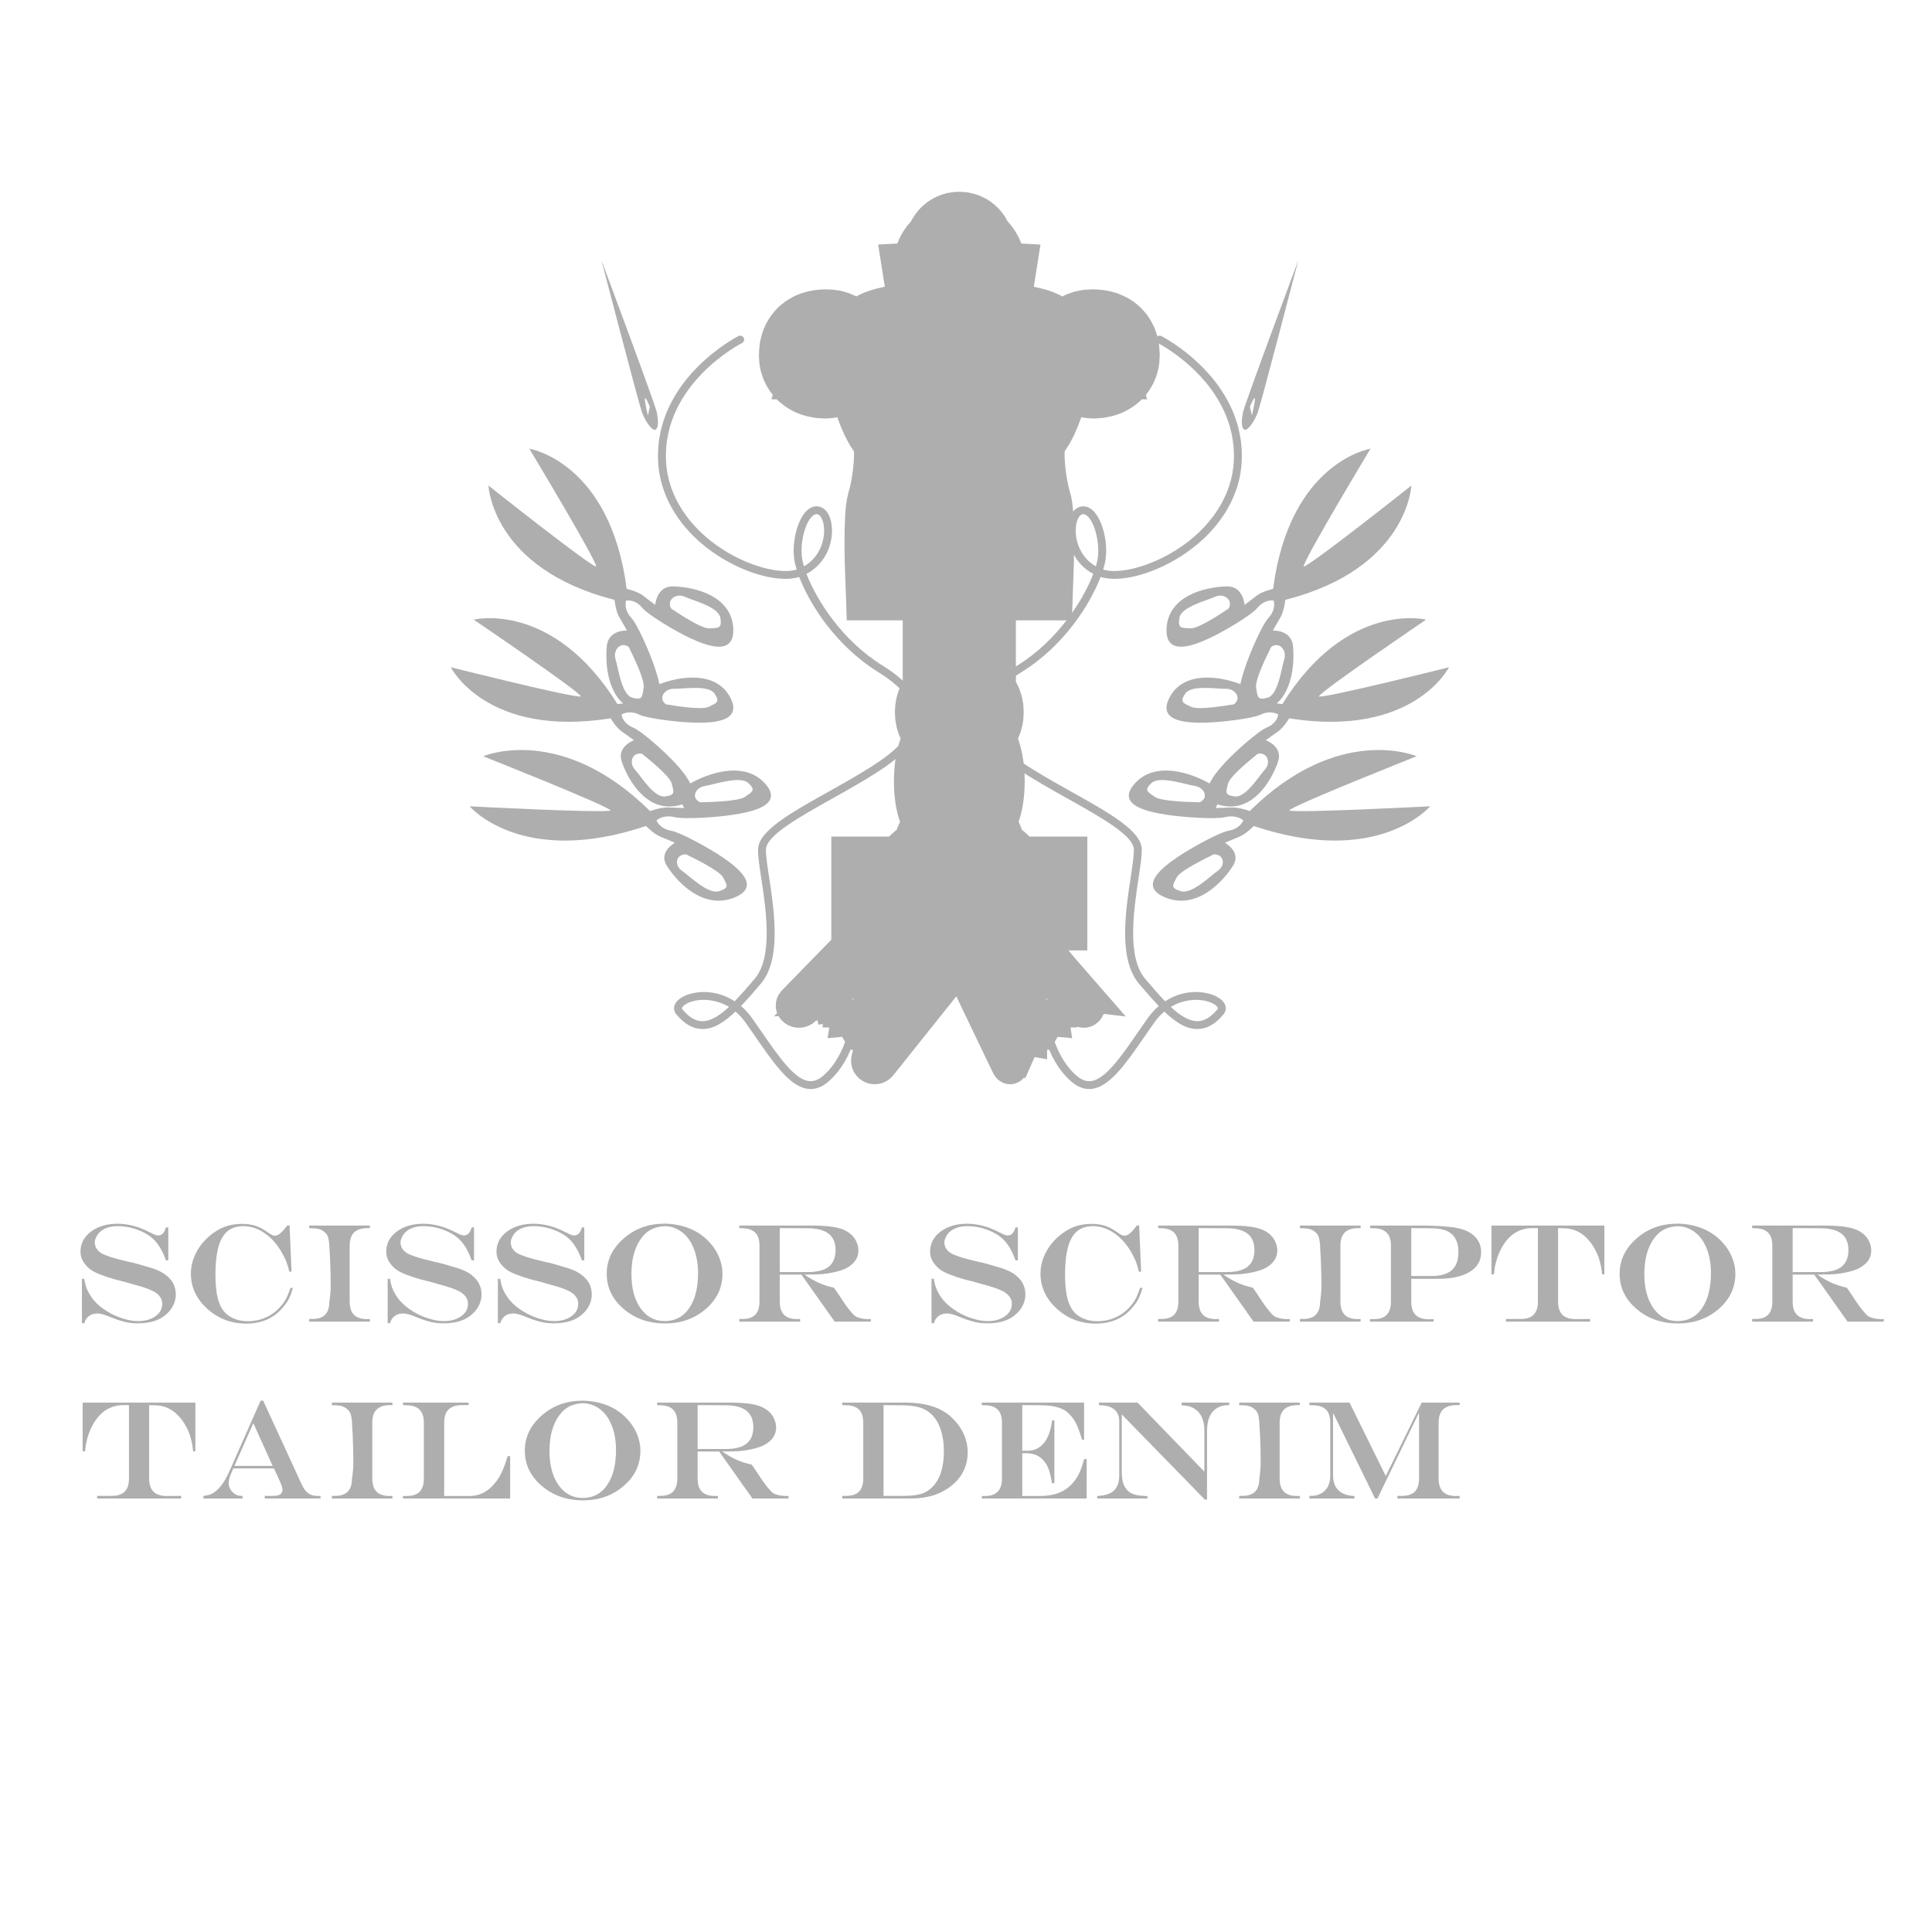 <?xml version="1.0"?>
<svg xmlns="http://www.w3.org/2000/svg" width="150" height="150" viewBox="0 0 120 120" fill="none">
<path d="M59.827 55.943H64.445V55.052H62.197C62.197 53.923 60.435 53.388 60.435 53.388C60.435 53.388 60.556 53.032 60.556 52.615C60.556 52.2 59.888 52.081 59.888 52.081L60.07 50.536C60.07 50.536 60.557 50.12 60.557 48.515C60.557 46.911 60.01 46.317 60.01 46.317V44.891C60.01 44.891 60.496 44.831 60.496 44.237C60.496 43.643 60.01 43.583 60.01 43.583V35.442H63.596C63.596 35.442 63.716 32.055 63.473 31.342C63.23 30.629 62.623 27.301 63.473 26.41C64.325 25.518 64.932 22.25 64.932 22.25H67.181C67.181 22.25 67.363 22.903 67.911 22.903C68.457 22.903 68.944 22.665 68.944 22.072C68.944 21.477 68.7 21.061 67.849 21.061C66.999 21.061 67.181 21.715 67.181 21.715H64.871C64.75 20.705 63.474 21.061 62.137 20.348C60.8 19.635 61.043 18.09 61.043 18.09L59.95 18.031C59.95 18.031 60.618 17.377 60.618 16.605C60.618 15.832 59.889 15.534 59.889 15.534C59.889 15.534 59.95 15 59.584 15C59.221 15 59.281 15.534 59.281 15.534C59.281 15.534 58.552 15.832 58.552 16.605C58.552 17.377 59.22 18.031 59.22 18.031L58.126 18.09C58.126 18.09 58.369 19.635 57.032 20.348C55.695 21.061 54.419 20.705 54.298 21.715H51.988C51.988 21.715 52.171 21.061 51.32 21.061C50.47 21.061 50.227 21.477 50.227 22.072C50.227 22.665 50.713 22.903 51.259 22.903C51.806 22.903 51.988 22.25 51.988 22.25H54.237C54.237 22.25 54.845 25.518 55.695 26.41C56.547 27.301 55.938 30.629 55.695 31.342C55.452 32.055 55.574 35.442 55.574 35.442H59.159V43.583C59.159 43.583 58.673 43.643 58.673 44.237C58.673 44.831 59.159 44.891 59.159 44.891V46.317C59.159 46.317 58.612 46.911 58.612 48.515C58.612 50.12 59.098 50.536 59.098 50.536L59.281 52.081C59.281 52.081 58.612 52.2 58.612 52.615C58.612 53.032 58.734 53.388 58.734 53.388C58.734 53.388 56.972 53.923 56.972 55.052H54.723V55.943H59.342H59.827Z" fill="#AEAEAE"/>
<path d="M59.827 55.943H64.445V55.052H62.197C62.197 53.923 60.435 53.388 60.435 53.388C60.435 53.388 60.556 53.032 60.556 52.615C60.556 52.2 59.888 52.081 59.888 52.081L60.07 50.536C60.07 50.536 60.557 50.12 60.557 48.515C60.557 46.911 60.01 46.317 60.01 46.317V44.891C60.01 44.891 60.496 44.831 60.496 44.237C60.496 43.643 60.01 43.583 60.01 43.583V35.442H63.596C63.596 35.442 63.716 32.055 63.473 31.342C63.23 30.629 62.623 27.301 63.473 26.41C64.325 25.518 64.932 22.25 64.932 22.25H67.181C67.181 22.25 67.363 22.903 67.911 22.903C68.457 22.903 68.944 22.665 68.944 22.072C68.944 21.477 68.7 21.061 67.849 21.061C66.999 21.061 67.181 21.715 67.181 21.715H64.871C64.75 20.705 63.474 21.061 62.137 20.348C60.8 19.635 61.043 18.09 61.043 18.09L59.95 18.031C59.95 18.031 60.618 17.377 60.618 16.605C60.618 15.832 59.889 15.534 59.889 15.534C59.889 15.534 59.95 15 59.584 15C59.221 15 59.281 15.534 59.281 15.534C59.281 15.534 58.552 15.832 58.552 16.605C58.552 17.377 59.22 18.031 59.22 18.031L58.126 18.09C58.126 18.09 58.369 19.635 57.032 20.348C55.695 21.061 54.419 20.705 54.298 21.715H51.988C51.988 21.715 52.171 21.061 51.32 21.061C50.47 21.061 50.227 21.477 50.227 22.072C50.227 22.665 50.713 22.903 51.259 22.903C51.806 22.903 51.988 22.25 51.988 22.25H54.237C54.237 22.25 54.845 25.518 55.695 26.41C56.547 27.301 55.938 30.629 55.695 31.342C55.452 32.055 55.574 35.442 55.574 35.442H59.159V43.583C59.159 43.583 58.673 43.643 58.673 44.237C58.673 44.831 59.159 44.891 59.159 44.891V46.317C59.159 46.317 58.612 46.911 58.612 48.515C58.612 50.12 59.098 50.536 59.098 50.536L59.281 52.081C59.281 52.081 58.612 52.2 58.612 52.615C58.612 53.032 58.734 53.388 58.734 53.388C58.734 53.388 56.972 53.923 56.972 55.052H54.723V55.943H59.342H59.827Z" stroke="#AEAEAE" stroke-width="6.178" stroke-miterlimit="10"/>
<path d="M59.827 55.943H64.445V55.052H62.197C62.197 53.923 60.435 53.388 60.435 53.388C60.435 53.388 60.556 53.032 60.556 52.615C60.556 52.2 59.888 52.081 59.888 52.081L60.07 50.536C60.07 50.536 60.557 50.12 60.557 48.515C60.557 46.911 60.01 46.317 60.01 46.317V44.891C60.01 44.891 60.496 44.831 60.496 44.237C60.496 43.643 60.01 43.583 60.01 43.583V35.442H63.596C63.596 35.442 63.716 32.055 63.473 31.342C63.23 30.629 62.623 27.301 63.473 26.41C64.325 25.518 64.932 22.25 64.932 22.25H67.181C67.181 22.25 67.363 22.903 67.911 22.903C68.457 22.903 68.944 22.665 68.944 22.072C68.944 21.477 68.7 21.061 67.849 21.061C66.999 21.061 67.181 21.715 67.181 21.715H64.871C64.75 20.705 63.474 21.061 62.137 20.348C60.8 19.635 61.043 18.09 61.043 18.09L59.95 18.031C59.95 18.031 60.618 17.377 60.618 16.605C60.618 15.832 59.889 15.534 59.889 15.534C59.889 15.534 59.95 15 59.584 15C59.221 15 59.281 15.534 59.281 15.534C59.281 15.534 58.552 15.832 58.552 16.605C58.552 17.377 59.22 18.031 59.22 18.031L58.126 18.09C58.126 18.09 58.369 19.635 57.032 20.348C55.695 21.061 54.419 20.705 54.298 21.715H51.988C51.988 21.715 52.171 21.061 51.32 21.061C50.47 21.061 50.227 21.477 50.227 22.072C50.227 22.665 50.713 22.903 51.259 22.903C51.806 22.903 51.988 22.25 51.988 22.25H54.237C54.237 22.25 54.845 25.518 55.695 26.41C56.547 27.301 55.938 30.629 55.695 31.342C55.452 32.055 55.574 35.442 55.574 35.442H59.159V43.583C59.159 43.583 58.673 43.643 58.673 44.237C58.673 44.831 59.159 44.891 59.159 44.891V46.317C59.159 46.317 58.612 46.911 58.612 48.515C58.612 50.12 59.098 50.536 59.098 50.536L59.281 52.081C59.281 52.081 58.612 52.2 58.612 52.615C58.612 53.032 58.734 53.388 58.734 53.388C58.734 53.388 56.972 53.923 56.972 55.052H54.723V55.943H59.342H59.827Z" stroke="#AEAEAE" stroke-width="1.751" stroke-miterlimit="22.926" stroke-linejoin="round"/>
<path d="M66.604 62.315L62.252 58.283L64.771 63.659L60.622 59.702L63.18 65.302L59.585 60.374" stroke="#AEAEAE" stroke-width="1.751" stroke-miterlimit="10" stroke-linecap="round" stroke-linejoin="round"/>
<path d="M67.287 31.934C67.251 31.934 67.221 31.942 67.195 31.951C67.014 32.015 66.826 32.365 66.815 32.91C66.801 33.652 67.129 34.643 68.067 35.178C68.128 34.976 68.167 34.796 68.188 34.645C68.315 33.678 67.985 32.405 67.505 32.025C67.417 31.955 67.344 31.934 67.287 31.934ZM72.721 62.541C73.293 63.076 73.844 63.426 74.377 63.429C74.801 63.425 75.205 63.186 75.61 62.698C75.649 62.652 75.649 62.624 75.634 62.589C75.572 62.434 75.206 62.186 74.594 62.118C74.306 62.084 73.525 62.058 72.721 62.541ZM67.651 67.642C67.267 67.642 66.891 67.483 66.53 67.167C64.857 65.701 64.659 63.267 64.651 63.164C64.641 63.031 64.743 62.915 64.878 62.905C65.016 62.893 65.131 62.995 65.141 63.128C65.142 63.152 65.334 65.472 66.857 66.805C67.164 67.074 67.46 67.185 67.761 67.15C68.659 67.041 69.642 65.617 70.683 64.11C70.877 63.827 71.079 63.535 71.285 63.244C71.489 62.956 71.72 62.702 71.974 62.485C71.605 62.103 71.237 61.673 70.861 61.236L70.76 61.118C69.457 59.603 69.904 56.642 70.231 54.48C70.34 53.755 70.435 53.129 70.427 52.756C70.405 51.894 68.339 50.738 66.341 49.619C65.277 49.023 64.175 48.407 63.2 47.753C61.535 46.638 60.735 45.555 60.755 44.444C60.774 43.371 61.599 42.321 63.207 41.324C65.709 39.771 67.291 37.258 67.907 35.644C66.719 35.02 66.306 33.804 66.323 32.901C66.337 32.182 66.608 31.643 67.03 31.495C67.299 31.399 67.569 31.454 67.814 31.648C68.425 32.133 68.827 33.563 68.675 34.708C68.65 34.898 68.598 35.124 68.52 35.378C69.539 35.687 71.453 35.179 73.061 34.158C75.229 32.783 76.532 30.772 76.634 28.64C76.862 23.838 71.963 21.331 71.915 21.307C71.794 21.246 71.745 21.101 71.806 20.982C71.869 20.863 72.015 20.815 72.137 20.875C72.188 20.901 77.369 23.545 77.124 28.662C77.015 30.953 75.632 33.105 73.327 34.565C71.548 35.694 69.539 36.2 68.361 35.837C67.706 37.547 66.082 40.111 63.469 41.733C62.011 42.639 61.263 43.553 61.247 44.452C61.23 45.374 61.98 46.35 63.476 47.353C64.436 47.996 65.528 48.607 66.583 49.198C68.895 50.491 70.89 51.609 70.917 52.745C70.928 53.158 70.83 53.805 70.717 54.552C70.422 56.505 69.977 59.458 71.135 60.804L71.235 60.922C71.621 61.37 71.997 61.808 72.367 62.191C73.048 61.747 73.841 61.545 74.65 61.636C75.366 61.717 75.932 62.02 76.091 62.408C76.174 62.616 76.139 62.828 75.989 63.006C75.487 63.612 74.961 63.908 74.383 63.913C73.664 63.928 72.998 63.475 72.318 62.829C72.101 63.013 71.888 63.239 71.687 63.522C71.483 63.811 71.284 64.1 71.089 64.383C69.936 66.053 68.94 67.495 67.823 67.631C67.765 67.638 67.708 67.642 67.651 67.642Z" fill="#AEAEAE"/>
<path d="M77.759 25.804L77.636 25.266C77.636 25.266 77.881 24.649 77.937 24.745C77.991 24.843 77.759 25.804 77.759 25.804ZM77.199 25.631C77.113 26.116 77.087 26.504 77.261 26.67C77.434 26.837 77.904 26.227 78.127 25.604C78.35 24.98 80.641 16.17 80.641 16.17C80.641 16.17 77.286 25.147 77.199 25.631Z" fill="#AEAEAE"/>
<path d="M79.239 40.069C79.577 40.03 79.93 40.452 79.761 40.974C79.592 41.495 79.4 43.141 78.736 43.333C78.074 43.527 78.118 43.251 78.019 42.723C77.921 42.193 78.888 40.321 78.888 40.321C78.888 40.321 78.903 40.109 79.239 40.069ZM76.187 37.879C76.187 37.879 74.465 39.068 73.936 39.029C73.406 38.991 73.141 39.068 73.255 38.378C73.369 37.687 74.957 37.304 75.448 37.074C75.94 36.843 76.393 37.15 76.393 37.495C76.393 37.84 76.187 37.879 76.187 37.879ZM79.833 37.258C87.45 35.32 87.661 30.16 87.661 30.16C87.661 30.16 81.385 35.142 80.967 35.194C80.97 34.77 85.126 27.868 85.126 27.868C85.126 27.868 80.097 28.674 79.077 36.575C79.077 36.575 78.397 36.728 78.056 36.997C77.717 37.266 77.3 37.572 77.3 37.572C77.3 37.572 77.231 36.393 76.187 36.422C74.768 36.461 72.613 37.035 72.462 38.953C72.31 40.871 74.238 40.05 75.145 39.628C76.052 39.206 77.754 38.186 78.094 37.764C78.434 37.343 78.85 37.266 79.115 37.304C79.182 37.566 79.155 37.994 78.781 38.385C78.408 38.778 77.604 40.609 77.295 41.572C76.986 42.535 76.404 44.573 78.264 44.2C80.124 43.827 80.44 41.589 80.314 40.153C80.222 39.098 79.061 39.164 79.061 39.164C79.061 39.164 79.313 38.709 79.536 38.336C79.76 37.961 79.833 37.258 79.833 37.258Z" fill="#AEAEAE"/>
<path d="M78.429 46.83C78.754 46.924 78.912 47.426 78.554 47.813C78.195 48.202 77.377 49.556 76.696 49.47C76.014 49.386 76.162 49.164 76.278 48.667C76.395 48.17 78.009 46.914 78.009 46.914C78.009 46.914 78.106 46.735 78.429 46.83ZM76.495 43.765C76.495 43.765 74.455 44.139 73.986 43.904C73.517 43.669 73.245 43.635 73.618 43.079C73.991 42.523 75.594 42.796 76.134 42.784C76.672 42.771 76.968 43.21 76.833 43.51C76.698 43.81 76.495 43.765 76.495 43.765ZM80.071 44.617C87.791 45.842 90 41.445 90 41.445C90 41.445 82.316 43.373 81.914 43.258C82.081 42.891 88.576 38.488 88.576 38.488C88.576 38.488 83.665 37.268 79.646 43.736C79.646 43.736 78.964 43.609 78.548 43.712C78.132 43.815 77.632 43.923 77.632 43.923C77.632 43.923 78.029 42.874 77.063 42.5C75.75 41.991 73.555 41.669 72.668 43.275C71.78 44.881 73.865 44.905 74.859 44.885C75.853 44.864 77.807 44.628 78.282 44.392C78.758 44.156 79.168 44.248 79.396 44.382C79.355 44.636 79.162 44.996 78.668 45.194C78.173 45.391 76.724 46.674 76.065 47.392C75.407 48.11 74.079 49.656 75.924 50.042C77.772 50.427 78.935 48.606 79.379 47.312C79.708 46.362 78.619 45.976 78.619 45.976C78.619 45.976 79.028 45.678 79.378 45.438C79.728 45.199 80.071 44.617 80.071 44.617Z" fill="#AEAEAE"/>
<path d="M75.703 53.132C76.019 53.282 76.075 53.794 75.621 54.101C75.167 54.41 74.03 55.561 73.343 55.354C72.654 55.146 72.856 54.96 73.082 54.503C73.31 54.047 75.25 53.136 75.25 53.136C75.25 53.136 75.388 52.981 75.703 53.132ZM74.354 49.824C74.354 49.824 72.164 49.809 71.729 49.496C71.294 49.182 71.019 49.099 71.524 48.633C72.029 48.166 73.63 48.725 74.19 48.812C74.752 48.9 74.963 49.377 74.759 49.641C74.556 49.905 74.354 49.824 74.354 49.824ZM77.874 51.303C85.603 53.907 88.83 50.08 88.83 50.08C88.83 50.08 80.465 50.52 80.074 50.336C80.326 50.013 87.99 46.972 87.99 46.972C87.99 46.972 83.167 44.892 77.623 50.377C77.623 50.377 76.945 50.129 76.491 50.152C76.039 50.175 75.499 50.186 75.499 50.186C75.499 50.186 76.134 49.249 75.214 48.711C73.963 47.979 71.76 47.264 70.499 48.647C69.237 50.029 71.389 50.436 72.422 50.6C73.455 50.765 75.528 50.897 76.072 50.758C76.615 50.619 77.019 50.782 77.225 50.953C77.13 51.19 76.854 51.502 76.299 51.601C75.745 51.699 73.97 52.668 73.135 53.237C72.299 53.807 70.594 55.05 72.422 55.762C74.251 56.475 75.844 54.936 76.584 53.773C77.126 52.916 76.082 52.345 76.082 52.345C76.082 52.345 76.568 52.133 76.982 51.967C77.396 51.801 77.874 51.303 77.874 51.303Z" fill="#AEAEAE"/>
<path d="M63.516 57.113L63.24 57.399L63.087 57.699H62.787L62.492 58.029L62.161 58.224V58.549L61.747 58.604L61.636 58.999H61.211L61.07 59.33L60.936 59.634H60.462V59.975H60.111L60.019 60.408L59.585 60.352L63.461 65.302L63.737 64.676L64.162 64.751V64.326H64.588V63.826H65.012L65.213 63.476L65.555 63.508L65.467 62.954L66.025 62.949V62.582L66.443 62.646L66.498 62.29L66.929 62.401L67.224 61.936L67.774 62.001L63.516 57.113Z" stroke="#AEAEAE" stroke-width="1.751" stroke-miterlimit="10"/>
<path d="M67.618 62.837C67.429 63.021 67.143 63 66.977 62.789L63.206 57.955C63.042 57.743 63.062 57.423 63.251 57.239C63.439 57.054 63.726 57.076 63.891 57.287L67.661 62.122C67.827 62.333 67.808 62.654 67.618 62.837Z" fill="black"/>
<path d="M67.618 62.837C67.429 63.021 67.143 63 66.977 62.789L63.206 57.955C63.042 57.743 63.062 57.423 63.251 57.239C63.439 57.054 63.726 57.076 63.891 57.287L67.661 62.122C67.827 62.333 67.808 62.654 67.618 62.837Z" fill="#AEAEAE"/>
<path d="M67.618 62.837C67.429 63.021 67.143 63 66.977 62.789L63.206 57.955C63.042 57.743 63.062 57.423 63.251 57.239C63.439 57.054 63.726 57.076 63.891 57.287L67.661 62.122C67.827 62.333 67.808 62.654 67.618 62.837Z" stroke="#AEAEAE" stroke-width="1.751" stroke-miterlimit="22.926"/>
<path d="M62.96 66.343C62.807 66.546 62.583 66.504 62.461 66.249L59.663 60.411C59.54 60.155 59.565 59.784 59.719 59.581C59.873 59.377 60.097 59.421 60.219 59.676L63.017 65.514C63.139 65.769 63.114 66.14 62.96 66.343Z" fill="black"/>
<path d="M62.96 66.343C62.807 66.546 62.583 66.504 62.461 66.249L59.663 60.411C59.54 60.155 59.565 59.784 59.719 59.581C59.873 59.377 60.097 59.421 60.219 59.676L63.017 65.514C63.139 65.769 63.114 66.14 62.96 66.343Z" fill="#AEAEAE"/>
<path d="M62.96 66.343C62.807 66.546 62.583 66.504 62.461 66.249L59.663 60.411C59.54 60.155 59.565 59.784 59.719 59.581C59.873 59.377 60.097 59.421 60.219 59.676L63.017 65.514C63.139 65.769 63.114 66.14 62.96 66.343Z" stroke="#AEAEAE" stroke-width="1.751" stroke-miterlimit="22.926"/>
<path d="M51.395 62.315L55.747 58.283L53.229 63.659L57.377 59.702L54.82 65.302L58.414 60.374" stroke="#AEAEAE" stroke-width="1.751" stroke-miterlimit="10" stroke-linecap="round" stroke-linejoin="round"/>
<path d="M50.496 32.025C50.018 32.406 49.686 33.679 49.815 34.645C49.834 34.796 49.874 34.977 49.934 35.178C50.873 34.643 51.201 33.652 51.187 32.91C51.177 32.365 50.987 32.015 50.806 31.951C50.782 31.942 50.751 31.934 50.715 31.934C50.657 31.934 50.584 31.955 50.496 32.025ZM43.407 62.118C42.794 62.186 42.43 62.434 42.367 62.589C42.353 62.624 42.352 62.652 42.392 62.698C42.797 63.185 43.199 63.425 43.623 63.429C44.158 63.426 44.707 63.075 45.28 62.541C44.477 62.058 43.695 62.085 43.407 62.118ZM50.179 67.631C49.062 67.495 48.067 66.053 46.913 64.383C46.718 64.1 46.519 63.811 46.313 63.522C46.114 63.239 45.9 63.012 45.682 62.829C45.004 63.475 44.336 63.928 43.619 63.913C43.041 63.908 42.514 63.611 42.011 63.005C41.862 62.828 41.827 62.616 41.911 62.408C42.07 62.02 42.635 61.716 43.351 61.636C44.16 61.545 44.953 61.747 45.633 62.191C46.003 61.808 46.381 61.37 46.765 60.922L46.867 60.804C48.026 59.458 47.58 56.505 47.284 54.552C47.171 53.805 47.074 53.158 47.084 52.745C47.112 51.609 49.108 50.491 51.417 49.198C52.474 48.606 53.565 47.996 54.525 47.353C56.021 46.35 56.771 45.373 56.754 44.452C56.738 43.553 55.991 42.638 54.531 41.733C51.919 40.111 50.294 37.546 49.641 35.837C48.463 36.2 46.454 35.694 44.673 34.565C42.37 33.105 40.986 30.953 40.877 28.663C40.633 23.545 45.812 20.901 45.865 20.875C45.985 20.815 46.133 20.863 46.194 20.982C46.256 21.101 46.207 21.246 46.086 21.307C46.037 21.331 41.139 23.838 41.368 28.64C41.469 30.772 42.771 32.783 44.939 34.158C46.548 35.179 48.463 35.687 49.482 35.378C49.403 35.124 49.351 34.898 49.327 34.708C49.175 33.563 49.577 32.133 50.188 31.648C50.431 31.454 50.703 31.399 50.97 31.495C51.393 31.643 51.663 32.183 51.678 32.901C51.695 33.804 51.282 35.02 50.093 35.645C50.71 37.258 52.293 39.771 54.794 41.324C56.401 42.321 57.226 43.371 57.245 44.444C57.265 45.555 56.465 46.638 54.801 47.754C53.824 48.408 52.724 49.023 51.66 49.619C49.663 50.738 47.596 51.894 47.575 52.757C47.566 53.129 47.66 53.755 47.77 54.48C48.097 56.642 48.544 59.603 47.241 61.118L47.14 61.236C46.764 61.673 46.394 62.102 46.026 62.485C46.28 62.702 46.512 62.956 46.716 63.244C46.922 63.535 47.123 63.827 47.319 64.11C48.36 65.617 49.343 67.041 50.239 67.15C50.541 67.185 50.837 67.074 51.144 66.805C52.665 65.472 52.858 63.152 52.86 63.128C52.87 62.995 52.985 62.893 53.123 62.905C53.258 62.915 53.36 63.031 53.35 63.164C53.342 63.267 53.143 65.701 51.47 67.167C51.111 67.483 50.735 67.642 50.35 67.642C50.294 67.642 50.237 67.638 50.179 67.631Z" fill="#AEAEAE"/>
<path d="M40.063 24.745C40.117 24.649 40.364 25.266 40.364 25.266L40.24 25.804C40.24 25.804 40.008 24.843 40.063 24.745ZM37.358 16.17C37.358 16.17 39.65 24.98 39.872 25.604C40.094 26.227 40.566 26.837 40.739 26.67C40.912 26.504 40.887 26.116 40.801 25.631C40.714 25.147 37.358 16.17 37.358 16.17Z" fill="#AEAEAE"/>
<path d="M39.114 40.321C39.114 40.321 40.079 42.193 39.98 42.723C39.882 43.251 39.928 43.527 39.264 43.333C38.601 43.141 38.408 41.495 38.239 40.974C38.071 40.452 38.423 40.03 38.761 40.069C39.099 40.109 39.114 40.321 39.114 40.321ZM41.607 37.495C41.607 37.151 42.061 36.843 42.552 37.074C43.044 37.304 44.632 37.688 44.745 38.379C44.858 39.068 44.594 38.992 44.064 39.03C43.535 39.068 41.813 37.879 41.813 37.879C41.813 37.879 41.607 37.84 41.607 37.495ZM38.465 38.336C38.688 38.71 38.941 39.164 38.941 39.164C38.941 39.164 37.778 39.098 37.686 40.153C37.56 41.589 37.877 43.827 39.736 44.2C41.596 44.573 41.015 42.535 40.705 41.572C40.397 40.609 39.594 38.777 39.219 38.385C38.846 37.994 38.818 37.566 38.887 37.304C39.151 37.266 39.567 37.342 39.906 37.764C40.247 38.186 41.947 39.206 42.855 39.628C43.761 40.05 45.69 40.871 45.539 38.953C45.387 37.035 43.233 36.461 41.814 36.422C40.769 36.393 40.7 37.572 40.7 37.572C40.7 37.572 40.284 37.266 39.944 36.997C39.604 36.728 38.923 36.575 38.923 36.575C37.902 28.674 32.875 27.868 32.875 27.868C32.875 27.868 37.032 34.77 37.033 35.194C36.617 35.142 30.34 30.16 30.34 30.16C30.34 30.16 30.551 35.32 38.169 37.258C38.169 37.258 38.24 37.961 38.465 38.336Z" fill="#AEAEAE"/>
<path d="M39.99 46.914C39.99 46.914 41.605 48.17 41.721 48.666C41.837 49.164 41.987 49.386 41.305 49.47C40.623 49.555 39.804 48.202 39.446 47.813C39.089 47.425 39.245 46.924 39.57 46.83C39.894 46.735 39.99 46.914 39.99 46.914ZM41.167 43.51C41.033 43.21 41.328 42.771 41.867 42.783C42.406 42.796 44.008 42.523 44.382 43.078C44.754 43.635 44.482 43.669 44.013 43.904C43.545 44.139 41.505 43.765 41.505 43.765C41.505 43.765 41.302 43.81 41.167 43.51ZM38.622 45.438C38.971 45.678 39.38 45.976 39.38 45.976C39.38 45.976 38.292 46.362 38.62 47.312C39.066 48.606 40.229 50.427 42.075 50.042C43.922 49.656 42.593 48.11 41.935 47.392C41.276 46.674 39.826 45.391 39.331 45.194C38.837 44.997 38.644 44.636 38.605 44.382C38.831 44.248 39.241 44.156 39.717 44.392C40.193 44.628 42.147 44.864 43.142 44.885C44.136 44.905 46.219 44.881 45.332 43.275C44.444 41.669 42.249 41.991 40.937 42.5C39.971 42.874 40.368 43.923 40.368 43.923C40.368 43.923 39.868 43.815 39.452 43.712C39.036 43.609 38.354 43.736 38.354 43.736C34.335 37.268 29.423 38.488 29.423 38.488C29.423 38.488 35.919 42.891 36.086 43.258C35.685 43.373 28 41.445 28 41.445C28 41.445 30.209 45.842 37.93 44.617C37.93 44.617 38.271 45.199 38.622 45.438Z" fill="#AEAEAE"/>
<path d="M42.749 53.136C42.749 53.136 44.69 54.047 44.917 54.503C45.144 54.96 45.345 55.146 44.657 55.354C43.969 55.562 42.833 54.41 42.379 54.101C41.925 53.794 41.981 53.282 42.297 53.132C42.612 52.982 42.749 53.136 42.749 53.136ZM43.241 49.641C43.037 49.377 43.248 48.9 43.809 48.813C44.37 48.726 45.97 48.166 46.476 48.633C46.98 49.099 46.707 49.182 46.27 49.495C45.836 49.809 43.645 49.825 43.645 49.825C43.645 49.825 43.444 49.904 43.241 49.641ZM41.018 51.967C41.431 52.133 41.918 52.345 41.918 52.345C41.918 52.345 40.873 52.916 41.416 53.772C42.154 54.936 43.748 56.475 45.577 55.762C47.405 55.05 45.699 53.807 44.865 53.237C44.03 52.667 42.254 51.699 41.699 51.601C41.146 51.502 40.869 51.19 40.774 50.953C40.98 50.782 41.384 50.618 41.927 50.758C42.47 50.898 44.544 50.765 45.577 50.6C46.611 50.436 48.763 50.029 47.501 48.647C46.239 47.264 44.036 47.979 42.785 48.711C41.865 49.249 42.501 50.186 42.501 50.186C42.501 50.186 41.961 50.175 41.507 50.152C41.055 50.129 40.375 50.377 40.375 50.377C34.833 44.892 30.012 46.972 30.012 46.972C30.012 46.972 37.675 50.013 37.927 50.336C37.536 50.52 29.17 50.081 29.17 50.081C29.17 50.081 32.397 53.907 40.125 51.303C40.125 51.303 40.603 51.801 41.018 51.967Z" fill="#AEAEAE"/>
<path d="M54.484 57.113L54.76 57.399L54.913 57.699H55.214L55.509 58.029L55.838 58.224V58.549L56.254 58.604L56.364 58.999H56.789L56.932 59.33L57.064 59.634H57.539V59.975H57.889L57.983 60.408L58.415 60.352L54.538 65.302L54.263 64.676L53.837 64.751V64.326H53.413V63.826H52.988L52.788 63.476L52.445 63.508L52.533 62.954L51.975 62.949V62.582L51.557 62.646L51.502 62.29L51.071 62.401L50.777 61.936L50.227 62.001L54.484 57.113Z" stroke="#AEAEAE" stroke-width="1.751" stroke-miterlimit="10"/>
<path d="M49.252 62.837C49.487 63.021 49.846 63 50.052 62.789L54.765 57.955C54.972 57.743 54.947 57.423 54.712 57.239C54.475 57.054 54.117 57.076 53.91 57.287L49.196 62.122C48.99 62.333 49.015 62.654 49.252 62.837Z" fill="black"/>
<path d="M49.252 62.837C49.487 63.021 49.846 63 50.052 62.789L54.765 57.955C54.972 57.743 54.947 57.423 54.712 57.239C54.475 57.054 54.117 57.076 53.91 57.287L49.196 62.122C48.99 62.333 49.015 62.654 49.252 62.837Z" fill="#AEAEAE"/>
<path d="M49.252 62.837C49.487 63.021 49.846 63 50.052 62.789L54.765 57.955C54.972 57.743 54.947 57.423 54.712 57.239C54.475 57.054 54.117 57.076 53.91 57.287L49.196 62.122C48.99 62.333 49.015 62.654 49.252 62.837Z" stroke="#AEAEAE" stroke-width="1.751" stroke-miterlimit="22.926"/>
<path d="M53.959 66.343C54.215 66.546 54.588 66.504 54.793 66.249L59.455 60.411C59.66 60.155 59.617 59.784 59.361 59.581C59.105 59.377 58.732 59.421 58.527 59.676L53.864 65.514C53.66 65.769 53.703 66.14 53.959 66.343Z" fill="black"/>
<path d="M53.959 66.343C54.215 66.546 54.588 66.504 54.793 66.249L59.455 60.411C59.66 60.155 59.617 59.784 59.361 59.581C59.105 59.377 58.732 59.421 58.527 59.676L53.864 65.514C53.66 65.769 53.703 66.14 53.959 66.343Z" fill="#AEAEAE"/>
<path d="M53.959 66.343C54.215 66.546 54.588 66.504 54.793 66.249L59.455 60.411C59.66 60.155 59.617 59.784 59.361 59.581C59.105 59.377 58.732 59.421 58.527 59.676L53.864 65.514C53.66 65.769 53.703 66.14 53.959 66.343Z" stroke="#AEAEAE" stroke-width="1.751" stroke-miterlimit="22.926"/>
<path d="M10.305 76.237H10.454V78.284H10.305C10.275 78.203 10.246 78.125 10.217 78.052C10.188 77.979 10.159 77.912 10.13 77.846C10.059 77.702 9.991 77.573 9.923 77.462C9.856 77.351 9.779 77.244 9.691 77.139C9.446 76.847 9.103 76.611 8.665 76.43C8.227 76.249 7.768 76.159 7.289 76.159C7.055 76.159 6.843 76.192 6.653 76.259C6.463 76.326 6.307 76.421 6.185 76.543C6.131 76.596 6.085 76.654 6.044 76.718C6.003 76.783 5.971 76.847 5.948 76.911C5.924 76.958 5.908 77.004 5.899 77.051C5.89 77.097 5.886 77.141 5.886 77.182C5.886 77.205 5.887 77.227 5.89 77.247C5.893 77.267 5.898 77.289 5.904 77.314C5.915 77.383 5.94 77.453 5.978 77.523C6.016 77.593 6.061 77.651 6.114 77.698C6.155 77.739 6.206 77.78 6.267 77.821C6.329 77.862 6.403 77.9 6.491 77.934C6.625 77.992 6.799 78.054 7.013 78.118C7.226 78.183 7.494 78.253 7.815 78.327C7.861 78.339 7.902 78.35 7.938 78.359C7.973 78.367 8.002 78.374 8.025 78.38L8.236 78.424L8.569 78.512C8.768 78.57 8.944 78.622 9.099 78.665C9.254 78.708 9.393 78.751 9.516 78.791C9.744 78.874 9.93 78.957 10.077 79.041C10.223 79.126 10.355 79.227 10.472 79.343C10.617 79.482 10.728 79.642 10.805 79.82C10.881 79.997 10.919 80.189 10.919 80.393V80.441V80.481C10.907 80.678 10.857 80.871 10.769 81.058C10.682 81.244 10.562 81.41 10.41 81.556C10.2 81.772 9.94 81.932 9.63 82.037C9.32 82.142 8.966 82.195 8.569 82.195C8.475 82.195 8.383 82.192 8.293 82.187C8.202 82.181 8.113 82.172 8.025 82.16C7.856 82.131 7.682 82.09 7.504 82.037C7.326 81.986 7.122 81.912 6.894 81.819C6.689 81.737 6.526 81.678 6.403 81.64C6.28 81.602 6.166 81.583 6.061 81.583H6.048H6.035C5.836 81.583 5.665 81.637 5.522 81.744C5.379 81.853 5.284 82 5.237 82.187H5.088V79.431H5.237C5.266 79.681 5.331 79.917 5.43 80.135C5.529 80.353 5.664 80.565 5.833 80.769C6.067 81.038 6.355 81.274 6.697 81.478C7.039 81.682 7.394 81.834 7.762 81.932C7.902 81.974 8.041 82.005 8.178 82.024C8.316 82.045 8.451 82.055 8.586 82.055C9.019 82.055 9.375 81.954 9.656 81.753C9.936 81.553 10.076 81.297 10.076 80.988C10.076 80.871 10.055 80.767 10.011 80.672C9.967 80.58 9.901 80.489 9.814 80.401C9.767 80.361 9.714 80.32 9.656 80.279C9.597 80.238 9.527 80.2 9.446 80.165C9.317 80.101 9.152 80.036 8.95 79.969C8.749 79.902 8.492 79.828 8.183 79.745L7.753 79.623C7.514 79.564 7.313 79.514 7.153 79.469C6.992 79.426 6.851 79.384 6.727 79.343C6.687 79.326 6.646 79.311 6.605 79.299C6.564 79.287 6.526 79.273 6.49 79.256C6.468 79.25 6.445 79.243 6.425 79.234C6.405 79.225 6.385 79.217 6.368 79.211C6.35 79.207 6.333 79.201 6.315 79.194C6.298 79.189 6.28 79.183 6.263 79.177C6.011 79.084 5.81 78.985 5.658 78.88C5.506 78.775 5.374 78.646 5.263 78.494C5.175 78.378 5.11 78.258 5.066 78.136C5.022 78.013 5 77.882 5 77.742C5 77.24 5.216 76.827 5.649 76.5C6.081 76.173 6.631 76.009 7.297 76.009C7.624 76.009 7.955 76.054 8.288 76.141C8.621 76.228 8.966 76.366 9.322 76.552C9.457 76.622 9.559 76.67 9.629 76.696C9.699 76.723 9.764 76.736 9.822 76.736C9.939 76.736 10.036 76.696 10.112 76.618C10.187 76.54 10.252 76.416 10.304 76.246V76.237H10.305Z" fill="#AEAEAE"/>
<path d="M18.038 79.989H18.187C18.181 80.024 18.174 80.055 18.165 80.078C18.157 80.1 18.149 80.124 18.143 80.147C18.096 80.305 18.048 80.44 17.998 80.553C17.949 80.668 17.889 80.777 17.819 80.882C17.789 80.929 17.757 80.974 17.722 81.018C17.687 81.061 17.652 81.107 17.617 81.153C17.331 81.51 16.993 81.775 16.605 81.95C16.216 82.125 15.779 82.212 15.294 82.212C14.359 82.212 13.552 81.905 12.874 81.29C12.196 80.677 11.857 79.947 11.857 79.102C11.857 78.602 11.995 78.117 12.269 77.648C12.544 77.179 12.921 76.79 13.4 76.481C13.64 76.324 13.894 76.207 14.163 76.131C14.432 76.055 14.721 76.018 15.031 76.018C15.259 76.018 15.466 76.038 15.653 76.079C15.841 76.119 16.024 76.187 16.205 76.28C16.275 76.314 16.347 76.356 16.42 76.403C16.494 76.449 16.568 76.499 16.644 76.551C16.749 76.627 16.834 76.68 16.898 76.709C16.962 76.738 17.021 76.752 17.073 76.752C17.179 76.752 17.291 76.703 17.411 76.604C17.531 76.505 17.673 76.345 17.836 76.123L17.986 76.114L18.108 78.984H17.968C17.95 78.914 17.934 78.85 17.92 78.791C17.904 78.733 17.889 78.678 17.871 78.624C17.854 78.573 17.838 78.521 17.823 78.471C17.809 78.422 17.789 78.374 17.766 78.327C17.754 78.287 17.738 78.246 17.718 78.205C17.697 78.164 17.676 78.121 17.652 78.074C17.354 77.467 16.98 76.996 16.53 76.66C16.079 76.325 15.604 76.158 15.101 76.158C14.505 76.158 14.069 76.399 13.794 76.882C13.52 77.366 13.382 78.129 13.382 79.172C13.382 79.777 13.431 80.268 13.527 80.644C13.623 81.019 13.777 81.318 13.987 81.538C14.157 81.709 14.362 81.838 14.601 81.928C14.841 82.018 15.103 82.063 15.39 82.063C15.787 82.063 16.16 81.986 16.508 81.831C16.856 81.677 17.161 81.45 17.424 81.153C17.453 81.124 17.48 81.094 17.503 81.061C17.526 81.03 17.55 80.998 17.573 80.969C17.643 80.876 17.706 80.78 17.761 80.681C17.817 80.581 17.868 80.468 17.915 80.34C17.938 80.287 17.959 80.233 17.976 80.177C17.994 80.122 18.015 80.063 18.038 79.999V79.989H18.038Z" fill="#AEAEAE"/>
<path d="M19.369 81.924C19.738 81.93 20.011 81.844 20.189 81.665C20.367 81.487 20.457 81.215 20.457 80.847C20.468 80.789 20.477 80.732 20.483 80.677C20.488 80.621 20.495 80.567 20.5 80.515C20.518 80.38 20.529 80.235 20.536 80.078C20.541 79.92 20.541 79.714 20.536 79.457C20.536 79.334 20.534 79.206 20.531 79.071C20.528 78.937 20.523 78.804 20.518 78.669C20.512 78.465 20.505 78.266 20.496 78.069C20.487 77.874 20.477 77.704 20.465 77.558C20.465 77.5 20.464 77.445 20.461 77.392C20.458 77.338 20.454 77.295 20.448 77.26C20.43 77.056 20.4 76.901 20.356 76.792C20.312 76.683 20.241 76.592 20.141 76.516C20.053 76.435 19.945 76.376 19.816 76.341C19.688 76.306 19.539 76.289 19.369 76.289L19.203 76.28V76.123H22.973V76.28H22.807C22.438 76.286 22.165 76.379 21.987 76.556C21.808 76.734 21.719 77.007 21.719 77.375V80.838C21.719 81.212 21.808 81.487 21.987 81.665C22.165 81.844 22.438 81.932 22.807 81.932L22.973 81.924V82.09H19.203V81.924H19.369Z" fill="#AEAEAE"/>
<path d="M29.294 76.236H29.443V78.284H29.294C29.265 78.203 29.235 78.124 29.206 78.052C29.177 77.978 29.148 77.911 29.119 77.846C29.049 77.701 28.98 77.572 28.913 77.461C28.846 77.35 28.768 77.243 28.68 77.138C28.435 76.846 28.093 76.61 27.654 76.429C27.216 76.249 26.758 76.158 26.279 76.158C26.045 76.158 25.833 76.192 25.642 76.258C25.453 76.326 25.296 76.421 25.174 76.543C25.121 76.596 25.074 76.653 25.034 76.717C24.992 76.782 24.96 76.846 24.937 76.91C24.913 76.957 24.897 77.003 24.889 77.05C24.88 77.097 24.876 77.14 24.876 77.182C24.876 77.204 24.877 77.226 24.88 77.247C24.883 77.267 24.887 77.289 24.893 77.313C24.905 77.383 24.93 77.453 24.968 77.523C25.006 77.593 25.051 77.651 25.104 77.698C25.144 77.739 25.195 77.779 25.257 77.82C25.318 77.862 25.393 77.899 25.48 77.934C25.615 77.992 25.789 78.053 26.002 78.117C26.216 78.182 26.483 78.252 26.805 78.327C26.851 78.339 26.892 78.35 26.927 78.358C26.962 78.367 26.991 78.374 27.015 78.38L27.225 78.423L27.559 78.511C27.757 78.569 27.934 78.621 28.089 78.665C28.244 78.708 28.383 78.75 28.505 78.791C28.733 78.873 28.92 78.956 29.066 79.041C29.213 79.125 29.344 79.226 29.461 79.342C29.607 79.482 29.718 79.641 29.794 79.819C29.87 79.997 29.908 80.189 29.908 80.392V80.441V80.48C29.896 80.678 29.847 80.871 29.759 81.058C29.671 81.243 29.552 81.41 29.399 81.556C29.189 81.772 28.929 81.932 28.62 82.037C28.31 82.142 27.956 82.195 27.559 82.195C27.465 82.195 27.373 82.191 27.282 82.186C27.191 82.18 27.103 82.172 27.015 82.16C26.845 82.131 26.671 82.09 26.493 82.037C26.315 81.985 26.112 81.912 25.884 81.819C25.68 81.737 25.516 81.677 25.393 81.639C25.27 81.602 25.156 81.582 25.051 81.582H25.038H25.025C24.826 81.582 24.655 81.636 24.512 81.744C24.369 81.852 24.274 81.999 24.227 82.186H24.078V79.43H24.227C24.256 79.681 24.32 79.916 24.42 80.134C24.519 80.353 24.654 80.565 24.823 80.769C25.056 81.037 25.345 81.274 25.687 81.477C26.029 81.681 26.384 81.833 26.752 81.932C26.892 81.973 27.031 82.004 27.169 82.024C27.306 82.044 27.442 82.055 27.576 82.055C28.009 82.055 28.365 81.954 28.645 81.752C28.926 81.552 29.066 81.297 29.066 80.988C29.066 80.871 29.045 80.766 29.001 80.672C28.957 80.579 28.891 80.489 28.803 80.401C28.756 80.361 28.704 80.32 28.645 80.279C28.587 80.238 28.517 80.199 28.435 80.164C28.306 80.1 28.141 80.035 27.94 79.968C27.738 79.902 27.483 79.827 27.173 79.745L26.743 79.622C26.503 79.564 26.303 79.513 26.143 79.469C25.982 79.425 25.84 79.383 25.717 79.342C25.676 79.325 25.635 79.311 25.595 79.299C25.554 79.287 25.516 79.272 25.48 79.256C25.457 79.25 25.435 79.242 25.415 79.234C25.394 79.224 25.375 79.217 25.358 79.211C25.34 79.206 25.323 79.2 25.305 79.194C25.288 79.188 25.27 79.182 25.253 79.176C25.002 79.083 24.8 78.984 24.647 78.879C24.496 78.775 24.364 78.645 24.253 78.493C24.165 78.378 24.1 78.257 24.056 78.135C24.012 78.013 23.99 77.881 23.99 77.741C23.99 77.24 24.206 76.826 24.639 76.499C25.071 76.173 25.621 76.009 26.287 76.009C26.614 76.009 26.945 76.053 27.278 76.14C27.611 76.228 27.956 76.365 28.313 76.551C28.447 76.621 28.549 76.669 28.619 76.696C28.689 76.723 28.754 76.736 28.812 76.736C28.929 76.736 29.025 76.696 29.102 76.618C29.177 76.539 29.242 76.415 29.294 76.245V76.236H29.294Z" fill="#AEAEAE"/>
<path d="M36.142 76.236H36.291V78.284H36.142C36.113 78.203 36.083 78.124 36.054 78.052C36.025 77.978 35.995 77.911 35.967 77.846C35.896 77.701 35.827 77.572 35.76 77.461C35.693 77.35 35.616 77.243 35.528 77.138C35.283 76.846 34.941 76.61 34.502 76.429C34.064 76.249 33.605 76.158 33.126 76.158C32.892 76.158 32.68 76.192 32.49 76.258C32.3 76.326 32.144 76.421 32.021 76.543C31.969 76.596 31.922 76.653 31.881 76.717C31.84 76.782 31.808 76.846 31.785 76.91C31.761 76.957 31.745 77.003 31.736 77.05C31.728 77.097 31.723 77.14 31.723 77.182C31.723 77.204 31.724 77.226 31.727 77.247C31.73 77.267 31.735 77.289 31.741 77.313C31.752 77.383 31.777 77.453 31.815 77.523C31.853 77.593 31.898 77.651 31.951 77.698C31.991 77.739 32.043 77.779 32.104 77.82C32.166 77.862 32.24 77.899 32.328 77.934C32.462 77.992 32.636 78.053 32.85 78.117C33.063 78.182 33.33 78.252 33.652 78.327C33.699 78.339 33.74 78.35 33.775 78.358C33.81 78.367 33.839 78.374 33.862 78.38L34.072 78.423L34.406 78.511C34.604 78.569 34.781 78.621 34.936 78.665C35.091 78.708 35.23 78.75 35.352 78.791C35.58 78.873 35.767 78.956 35.914 79.041C36.06 79.125 36.191 79.226 36.308 79.342C36.455 79.482 36.565 79.641 36.642 79.819C36.717 79.997 36.755 80.189 36.755 80.392V80.441V80.48C36.744 80.678 36.694 80.871 36.607 81.058C36.518 81.243 36.399 81.41 36.247 81.556C36.036 81.772 35.777 81.932 35.467 82.037C35.157 82.142 34.803 82.195 34.406 82.195C34.312 82.195 34.22 82.191 34.129 82.186C34.039 82.18 33.95 82.172 33.862 82.16C33.693 82.131 33.519 82.09 33.34 82.037C33.162 81.985 32.959 81.912 32.731 81.819C32.527 81.737 32.363 81.677 32.24 81.639C32.118 81.602 32.004 81.582 31.898 81.582H31.885H31.872C31.673 81.582 31.502 81.636 31.359 81.744C31.216 81.852 31.121 81.999 31.074 82.186H30.925V79.43H31.074C31.104 79.681 31.168 79.916 31.267 80.134C31.366 80.353 31.501 80.565 31.67 80.769C31.904 81.037 32.192 81.274 32.534 81.477C32.876 81.681 33.231 81.833 33.599 81.932C33.74 81.973 33.878 82.004 34.016 82.024C34.153 82.044 34.289 82.055 34.423 82.055C34.856 82.055 35.212 81.954 35.493 81.752C35.774 81.552 35.914 81.297 35.914 80.988C35.914 80.871 35.892 80.766 35.848 80.672C35.805 80.579 35.739 80.489 35.651 80.401C35.604 80.361 35.551 80.32 35.493 80.279C35.434 80.238 35.364 80.199 35.283 80.164C35.154 80.1 34.989 80.035 34.787 79.968C34.585 79.902 34.33 79.827 34.02 79.745L33.591 79.622C33.351 79.564 33.151 79.513 32.99 79.469C32.829 79.425 32.688 79.383 32.565 79.342C32.524 79.325 32.483 79.311 32.442 79.299C32.401 79.287 32.363 79.272 32.328 79.256C32.305 79.25 32.283 79.242 32.262 79.234C32.242 79.224 32.223 79.217 32.206 79.211C32.188 79.206 32.17 79.2 32.153 79.194C32.135 79.188 32.118 79.182 32.1 79.176C31.849 79.083 31.647 78.984 31.495 78.879C31.344 78.775 31.212 78.645 31.101 78.493C31.013 78.378 30.947 78.257 30.904 78.135C30.86 78.013 30.838 77.881 30.838 77.741C30.838 77.24 31.054 76.826 31.487 76.499C31.919 76.173 32.468 76.009 33.135 76.009C33.462 76.009 33.792 76.053 34.125 76.14C34.459 76.228 34.804 76.365 35.16 76.551C35.294 76.621 35.397 76.669 35.467 76.696C35.537 76.723 35.601 76.736 35.66 76.736C35.777 76.736 35.873 76.696 35.949 76.618C36.025 76.539 36.089 76.415 36.142 76.245L36.142 76.236Z" fill="#AEAEAE"/>
<path d="M41.34 76.158C41.072 76.164 40.825 76.21 40.6 76.298C40.374 76.386 40.184 76.514 40.025 76.682C39.763 76.957 39.562 77.301 39.425 77.716C39.288 78.129 39.219 78.598 39.219 79.124C39.219 80.01 39.407 80.72 39.784 81.254C40.161 81.788 40.663 82.055 41.288 82.055C41.93 82.055 42.436 81.788 42.805 81.254C43.173 80.72 43.357 79.993 43.357 79.071C43.357 78.464 43.256 77.928 43.055 77.461C42.853 76.995 42.571 76.651 42.208 76.429C42.097 76.359 41.981 76.303 41.858 76.258C41.735 76.215 41.612 76.187 41.489 76.174C41.466 76.17 41.441 76.166 41.415 76.166H41.34V76.158ZM41.227 76C41.782 76.006 42.293 76.098 42.76 76.276C43.228 76.453 43.632 76.715 43.97 77.059C44.263 77.35 44.486 77.675 44.642 78.03C44.796 78.386 44.873 78.75 44.873 79.124C44.873 79.981 44.528 80.709 43.834 81.306C43.142 81.904 42.299 82.203 41.305 82.203C40.3 82.203 39.445 81.904 38.741 81.306C38.037 80.709 37.685 79.979 37.685 79.116C37.685 78.269 38.034 77.54 38.733 76.927C39.431 76.315 40.262 76.009 41.227 76.009L41.227 76Z" fill="#AEAEAE"/>
<path d="M50.135 79.011C50.737 79.015 51.181 78.907 51.468 78.682C51.754 78.457 51.898 78.112 51.898 77.645C51.898 77.19 51.754 76.85 51.468 76.626C51.181 76.402 50.746 76.29 50.161 76.29L48.434 76.28V79.011L50.135 79.011ZM48.434 79.167V80.838C48.434 81.212 48.523 81.487 48.702 81.665C48.88 81.844 49.153 81.932 49.521 81.932L49.697 81.924V82.09H45.918V81.924H46.085C46.453 81.93 46.726 81.844 46.904 81.665C47.083 81.487 47.172 81.215 47.172 80.847V77.365C47.172 77.003 47.083 76.734 46.904 76.556C46.726 76.379 46.453 76.289 46.085 76.289L45.918 76.28V76.123H50.556C51.187 76.129 51.684 76.176 52.046 76.267C52.409 76.357 52.698 76.51 52.914 76.725C53.032 76.842 53.124 76.972 53.191 77.118C53.258 77.263 53.297 77.411 53.309 77.563C53.315 77.574 53.318 77.588 53.318 77.606V77.658C53.318 77.891 53.259 78.096 53.142 78.273C53.026 78.451 52.85 78.607 52.617 78.741C52.464 78.828 52.255 78.906 51.989 78.976C51.724 79.046 51.445 79.095 51.152 79.124C51.129 79.13 51.105 79.134 51.082 79.138C51.059 79.14 51.035 79.141 51.012 79.141C50.901 79.147 50.763 79.153 50.6 79.159C50.437 79.165 50.229 79.168 49.977 79.168V79.176C50.141 79.288 50.296 79.385 50.442 79.467C50.588 79.549 50.731 79.621 50.872 79.686C51.018 79.75 51.166 79.805 51.315 79.852C51.463 79.899 51.626 79.943 51.801 79.984L51.941 80.186C52.024 80.303 52.095 80.408 52.157 80.502C52.218 80.596 52.269 80.675 52.31 80.74C52.479 80.997 52.636 81.213 52.779 81.388C52.922 81.564 53.037 81.685 53.125 81.749C53.207 81.801 53.315 81.844 53.449 81.875C53.584 81.908 53.724 81.926 53.87 81.932H53.892H53.923L54.09 81.924V82.09H51.845L49.776 79.167H48.434Z" fill="#AEAEAE"/>
<path d="M63.074 76.236H63.223V78.284H63.074C63.045 78.203 63.015 78.124 62.986 78.052C62.957 77.978 62.928 77.911 62.899 77.846C62.828 77.701 62.76 77.572 62.692 77.461C62.626 77.35 62.548 77.243 62.461 77.138C62.215 76.846 61.873 76.61 61.435 76.429C60.996 76.249 60.537 76.158 60.058 76.158C59.824 76.158 59.612 76.192 59.422 76.258C59.232 76.326 59.076 76.421 58.954 76.543C58.9 76.596 58.854 76.653 58.813 76.717C58.773 76.782 58.74 76.846 58.717 76.91C58.694 76.957 58.677 77.003 58.669 77.05C58.66 77.097 58.656 77.14 58.656 77.182C58.656 77.204 58.657 77.226 58.66 77.247C58.663 77.267 58.667 77.289 58.673 77.313C58.684 77.383 58.709 77.453 58.747 77.523C58.785 77.593 58.831 77.651 58.883 77.698C58.924 77.739 58.976 77.779 59.037 77.82C59.098 77.862 59.173 77.899 59.26 77.934C59.395 77.992 59.569 78.053 59.782 78.117C59.995 78.182 60.263 78.252 60.584 78.327C60.631 78.339 60.672 78.35 60.707 78.358C60.742 78.367 60.772 78.374 60.795 78.38L61.005 78.423L61.338 78.511C61.537 78.569 61.714 78.621 61.869 78.665C62.023 78.708 62.162 78.75 62.285 78.791C62.513 78.873 62.7 78.956 62.846 79.041C62.992 79.125 63.124 79.226 63.241 79.342C63.387 79.482 63.498 79.641 63.574 79.819C63.649 79.997 63.688 80.189 63.688 80.392V80.441V80.48C63.676 80.678 63.627 80.871 63.539 81.058C63.451 81.243 63.331 81.41 63.179 81.556C62.969 81.772 62.709 81.932 62.399 82.037C62.089 82.142 61.736 82.195 61.338 82.195C61.245 82.195 61.153 82.191 61.062 82.186C60.972 82.18 60.882 82.172 60.795 82.16C60.626 82.131 60.451 82.09 60.273 82.037C60.095 81.985 59.891 81.912 59.664 81.819C59.459 81.737 59.296 81.677 59.173 81.639C59.05 81.602 58.936 81.582 58.831 81.582H58.818H58.804C58.606 81.582 58.435 81.636 58.292 81.744C58.149 81.852 58.053 81.999 58.007 82.186H57.858V79.43H58.007C58.036 79.681 58.1 79.916 58.199 80.134C58.299 80.353 58.433 80.565 58.603 80.769C58.837 81.037 59.125 81.274 59.467 81.477C59.809 81.681 60.163 81.833 60.532 81.932C60.672 81.973 60.811 82.004 60.948 82.024C61.086 82.044 61.221 82.055 61.355 82.055C61.788 82.055 62.144 81.954 62.425 81.752C62.706 81.552 62.846 81.297 62.846 80.988C62.846 80.871 62.824 80.766 62.781 80.672C62.736 80.579 62.671 80.489 62.583 80.401C62.536 80.361 62.483 80.32 62.426 80.279C62.366 80.238 62.296 80.199 62.215 80.164C62.086 80.1 61.921 80.035 61.719 79.968C61.518 79.902 61.262 79.827 60.953 79.745L60.523 79.622C60.283 79.564 60.083 79.513 59.922 79.469C59.761 79.425 59.62 79.383 59.497 79.342C59.456 79.325 59.415 79.311 59.374 79.299C59.333 79.287 59.296 79.272 59.26 79.256C59.237 79.25 59.215 79.242 59.195 79.234C59.174 79.224 59.155 79.217 59.137 79.211C59.12 79.206 59.102 79.2 59.085 79.194C59.067 79.188 59.05 79.182 59.032 79.176C58.781 79.083 58.579 78.984 58.427 78.879C58.275 78.775 58.144 78.645 58.033 78.493C57.945 78.378 57.879 78.257 57.835 78.135C57.791 78.013 57.77 77.881 57.77 77.741C57.77 77.24 57.986 76.826 58.418 76.499C58.851 76.173 59.401 76.009 60.067 76.009C60.394 76.009 60.724 76.053 61.058 76.14C61.391 76.228 61.735 76.365 62.092 76.551C62.226 76.621 62.328 76.669 62.398 76.696C62.469 76.723 62.533 76.736 62.592 76.736C62.708 76.736 62.804 76.696 62.881 76.618C62.957 76.539 63.021 76.415 63.074 76.245V76.236H63.074Z" fill="#AEAEAE"/>
<path d="M70.808 79.989H70.957C70.951 80.024 70.944 80.055 70.936 80.078C70.927 80.1 70.92 80.124 70.914 80.147C70.867 80.305 70.818 80.44 70.769 80.553C70.719 80.668 70.659 80.777 70.589 80.882C70.559 80.929 70.527 80.974 70.492 81.018C70.458 81.061 70.422 81.107 70.387 81.153C70.101 81.51 69.763 81.775 69.375 81.95C68.986 82.125 68.549 82.212 68.064 82.212C67.129 82.212 66.322 81.905 65.644 81.29C64.966 80.677 64.627 79.947 64.627 79.102C64.627 78.602 64.765 78.117 65.039 77.648C65.314 77.179 65.691 76.79 66.17 76.481C66.41 76.324 66.664 76.207 66.933 76.131C67.201 76.055 67.491 76.018 67.801 76.018C68.029 76.018 68.236 76.038 68.423 76.079C68.61 76.119 68.794 76.187 68.975 76.28C69.045 76.314 69.118 76.356 69.19 76.403C69.264 76.449 69.337 76.499 69.413 76.551C69.519 76.627 69.603 76.68 69.668 76.709C69.733 76.738 69.79 76.752 69.843 76.752C69.949 76.752 70.061 76.703 70.181 76.604C70.3 76.505 70.443 76.345 70.606 76.123L70.755 76.114L70.878 78.984H70.738C70.721 78.914 70.704 78.85 70.689 78.791C70.675 78.733 70.659 78.678 70.641 78.624C70.624 78.573 70.607 78.521 70.593 78.471C70.578 78.422 70.559 78.374 70.536 78.327C70.524 78.287 70.508 78.246 70.487 78.205C70.467 78.164 70.445 78.121 70.422 78.074C70.124 77.467 69.749 76.996 69.3 76.66C68.849 76.325 68.373 76.158 67.871 76.158C67.275 76.158 66.839 76.399 66.564 76.882C66.29 77.366 66.153 78.129 66.153 79.172C66.153 79.777 66.201 80.268 66.298 80.644C66.394 81.019 66.547 81.318 66.757 81.538C66.927 81.709 67.131 81.838 67.371 81.928C67.611 82.018 67.874 82.063 68.16 82.063C68.557 82.063 68.93 81.986 69.278 81.831C69.626 81.677 69.93 81.45 70.194 81.153C70.223 81.124 70.249 81.094 70.272 81.061C70.297 81.03 70.32 80.998 70.343 80.969C70.414 80.876 70.475 80.78 70.531 80.681C70.587 80.581 70.638 80.468 70.685 80.34C70.709 80.287 70.729 80.233 70.747 80.177C70.765 80.122 70.784 80.063 70.808 79.999L70.808 79.989Z" fill="#AEAEAE"/>
<path d="M76.153 79.011C76.755 79.015 77.199 78.907 77.486 78.682C77.772 78.457 77.916 78.112 77.916 77.645C77.916 77.19 77.772 76.85 77.486 76.626C77.199 76.402 76.764 76.29 76.18 76.29L74.452 76.28V79.011L76.153 79.011ZM74.452 79.167V80.838C74.452 81.212 74.542 81.487 74.72 81.665C74.898 81.844 75.171 81.932 75.539 81.932L75.715 81.924V82.09H71.938V81.924H72.104C72.471 81.93 72.744 81.844 72.922 81.665C73.101 81.487 73.189 81.215 73.189 80.847V77.365C73.189 77.003 73.101 76.734 72.922 76.556C72.744 76.379 72.471 76.289 72.104 76.289L71.938 76.28V76.123H76.575C77.205 76.129 77.702 76.176 78.064 76.267C78.427 76.357 78.717 76.51 78.933 76.725C79.049 76.842 79.141 76.972 79.208 77.118C79.276 77.263 79.315 77.411 79.327 77.563C79.333 77.574 79.335 77.588 79.335 77.606V77.658C79.335 77.891 79.277 78.096 79.16 78.273C79.043 78.451 78.868 78.607 78.634 78.741C78.482 78.828 78.273 78.906 78.008 78.976C77.742 79.046 77.463 79.095 77.17 79.124C77.147 79.13 77.123 79.134 77.1 79.138C77.077 79.14 77.053 79.141 77.03 79.141C76.919 79.147 76.781 79.153 76.618 79.159C76.454 79.165 76.247 79.168 75.996 79.168V79.176C76.159 79.288 76.314 79.385 76.46 79.467C76.606 79.549 76.75 79.621 76.89 79.686C77.036 79.75 77.184 79.805 77.332 79.852C77.482 79.899 77.644 79.943 77.819 79.984L77.96 80.186C78.042 80.303 78.113 80.408 78.174 80.502C78.236 80.596 78.287 80.675 78.328 80.74C78.497 80.997 78.653 81.213 78.797 81.388C78.941 81.564 79.055 81.685 79.143 81.749C79.225 81.801 79.333 81.844 79.467 81.875C79.602 81.908 79.743 81.926 79.889 81.932H79.911H79.941L80.108 81.924V82.09H77.863L75.794 79.167H74.452Z" fill="#AEAEAE"/>
<path d="M80.905 81.924C81.273 81.93 81.546 81.844 81.725 81.665C81.903 81.487 81.992 81.215 81.992 80.847C82.004 80.789 82.013 80.732 82.019 80.677C82.025 80.621 82.031 80.567 82.035 80.515C82.054 80.38 82.066 80.235 82.072 80.078C82.077 79.92 82.077 79.714 82.072 79.457C82.072 79.334 82.069 79.206 82.067 79.071C82.063 78.937 82.06 78.804 82.054 78.669C82.048 78.465 82.04 78.266 82.032 78.069C82.024 77.874 82.013 77.704 82 77.558C82 77.5 81.999 77.445 81.997 77.392C81.993 77.338 81.99 77.295 81.984 77.26C81.966 77.056 81.935 76.901 81.892 76.792C81.847 76.683 81.776 76.592 81.677 76.516C81.588 76.435 81.481 76.376 81.352 76.341C81.224 76.306 81.075 76.289 80.905 76.289L80.739 76.28V76.123H84.509V76.28H84.342C83.974 76.286 83.701 76.379 83.523 76.556C83.344 76.734 83.255 77.007 83.255 77.375V80.838C83.255 81.212 83.344 81.487 83.523 81.665C83.701 81.844 83.974 81.932 84.342 81.932L84.509 81.924V82.09H80.739V81.924H80.905Z" fill="#AEAEAE"/>
<path d="M87.657 79.255H88.849C89.445 79.261 89.883 79.144 90.164 78.901C90.445 78.659 90.585 78.281 90.585 77.768C90.585 77.47 90.536 77.217 90.436 77.007C90.336 76.797 90.19 76.637 89.998 76.526C89.863 76.444 89.7 76.383 89.506 76.346C89.313 76.308 89.08 76.29 88.805 76.29L87.656 76.28V79.255H87.657ZM88.674 76.123C88.72 76.129 88.767 76.132 88.814 76.132H88.954C89.264 76.144 89.561 76.161 89.845 76.184C90.127 76.207 90.36 76.24 90.541 76.28C91.008 76.38 91.368 76.56 91.62 76.819C91.871 77.078 91.996 77.398 91.996 77.776C91.996 78.302 91.76 78.708 91.286 78.998C90.813 79.286 90.149 79.43 89.296 79.43H87.657V80.842C87.657 81.215 87.746 81.491 87.924 81.671C88.103 81.851 88.376 81.942 88.744 81.942L89.043 81.932V82.09H85.097V81.932H85.307C85.676 81.938 85.948 81.851 86.127 81.67C86.305 81.489 86.394 81.215 86.394 80.847V77.365C86.394 77.003 86.303 76.734 86.123 76.556C85.941 76.379 85.669 76.289 85.307 76.289L85.105 76.28V76.123L88.674 76.123Z" fill="#AEAEAE"/>
<path d="M99.651 76.123V79.151L99.511 79.159C99.476 78.775 99.405 78.426 99.296 78.114C99.188 77.801 99.031 77.502 98.827 77.217C98.599 76.908 98.341 76.675 98.056 76.521C97.769 76.367 97.447 76.289 97.091 76.289L96.776 76.28V80.838C96.776 81.212 96.866 81.487 97.047 81.665C97.229 81.844 97.501 81.932 97.863 81.932L98.766 81.924V82.09H93.54V81.924H94.436C94.797 81.93 95.069 81.844 95.25 81.665C95.431 81.487 95.522 81.215 95.522 80.847V76.28H95.136C94.78 76.286 94.457 76.373 94.167 76.539C93.879 76.704 93.622 76.954 93.4 77.287C93.289 77.455 93.191 77.64 93.107 77.838C93.022 78.036 92.953 78.243 92.901 78.458C92.901 78.464 92.899 78.472 92.897 78.48C92.893 78.49 92.891 78.497 92.891 78.503C92.881 78.544 92.871 78.583 92.866 78.621C92.86 78.659 92.85 78.701 92.84 78.748C92.833 78.799 92.826 78.86 92.818 78.927C92.808 78.994 92.798 79.071 92.786 79.159L92.638 79.15V76.123L99.651 76.123Z" fill="#AEAEAE"/>
<path d="M104.253 76.158C103.984 76.164 103.737 76.21 103.513 76.298C103.287 76.386 103.096 76.514 102.938 76.682C102.675 76.957 102.475 77.301 102.337 77.716C102.201 78.129 102.132 78.598 102.132 79.124C102.132 80.01 102.32 80.72 102.697 81.254C103.074 81.788 103.575 82.055 104.2 82.055C104.843 82.055 105.349 81.788 105.717 81.254C106.086 80.72 106.27 79.993 106.27 79.071C106.27 78.464 106.168 77.928 105.968 77.461C105.766 76.995 105.483 76.651 105.121 76.429C105.01 76.359 104.894 76.303 104.77 76.258C104.647 76.215 104.525 76.187 104.402 76.174C104.379 76.17 104.353 76.166 104.328 76.166H104.253V76.158ZM104.139 76C104.694 76.006 105.205 76.098 105.673 76.276C106.14 76.453 106.544 76.715 106.883 77.059C107.176 77.35 107.399 77.675 107.554 78.03C107.709 78.386 107.786 78.75 107.786 79.124C107.786 79.981 107.44 80.709 106.747 81.306C106.055 81.904 105.211 82.203 104.218 82.203C103.213 82.203 102.358 81.904 101.654 81.306C100.949 80.709 100.598 79.979 100.598 79.116C100.598 78.269 100.947 77.54 101.645 76.927C102.344 76.315 103.175 76.009 104.14 76.009V76H104.139Z" fill="#AEAEAE"/>
<path d="M113.046 79.011C113.647 79.015 114.092 78.907 114.378 78.682C114.665 78.457 114.809 78.112 114.809 77.645C114.809 77.19 114.665 76.85 114.378 76.626C114.092 76.402 113.657 76.29 113.072 76.29L111.345 76.28V79.011L113.046 79.011ZM111.345 79.167V80.838C111.345 81.212 111.434 81.487 111.613 81.665C111.79 81.844 112.063 81.932 112.432 81.932L112.607 81.924V82.09H108.829V81.924H108.996C109.363 81.93 109.636 81.844 109.815 81.665C109.994 81.487 110.082 81.215 110.082 80.847V77.365C110.082 77.003 109.994 76.734 109.815 76.556C109.636 76.379 109.363 76.289 108.996 76.289L108.829 76.28V76.123H113.467C114.098 76.129 114.594 76.176 114.957 76.267C115.319 76.357 115.609 76.51 115.826 76.725C115.942 76.842 116.033 76.972 116.101 77.118C116.169 77.263 116.207 77.411 116.219 77.563C116.226 77.574 116.228 77.588 116.228 77.606V77.658C116.228 77.891 116.17 78.096 116.053 78.273C115.935 78.451 115.76 78.607 115.527 78.741C115.375 78.828 115.166 78.906 114.9 78.976C114.634 79.046 114.355 79.095 114.063 79.124C114.04 79.13 114.016 79.134 113.993 79.138C113.97 79.14 113.946 79.141 113.923 79.141C113.812 79.147 113.674 79.153 113.511 79.159C113.347 79.165 113.14 79.168 112.889 79.168V79.176C113.052 79.288 113.206 79.385 113.353 79.467C113.499 79.549 113.643 79.621 113.783 79.686C113.929 79.75 114.076 79.805 114.225 79.852C114.375 79.899 114.536 79.943 114.712 79.984L114.852 80.186C114.934 80.303 115.005 80.408 115.067 80.502C115.129 80.596 115.179 80.675 115.22 80.74C115.39 80.997 115.545 81.213 115.689 81.388C115.833 81.564 115.948 81.685 116.036 81.749C116.117 81.801 116.226 81.844 116.36 81.875C116.494 81.908 116.635 81.926 116.781 81.932H116.803H116.833L117 81.924V82.09H114.755L112.687 79.167H111.345Z" fill="#AEAEAE"/>
<path d="M12.135 87.118V90.14L11.995 90.15C11.961 89.765 11.889 89.417 11.782 89.105C11.674 88.793 11.517 88.494 11.312 88.21C11.084 87.901 10.828 87.67 10.542 87.515C10.256 87.361 9.935 87.284 9.579 87.284L9.264 87.275V91.827C9.264 92.199 9.353 92.474 9.535 92.653C9.716 92.83 9.988 92.919 10.349 92.919L11.251 92.911V93.076H6.033V92.911H6.925C7.288 92.915 7.559 92.83 7.74 92.653C7.921 92.474 8.011 92.203 8.011 91.835V87.275H7.626C7.271 87.28 6.948 87.367 6.659 87.532C6.37 87.697 6.115 87.947 5.893 88.28C5.782 88.448 5.685 88.632 5.599 88.831C5.515 89.028 5.446 89.236 5.393 89.45C5.393 89.456 5.392 89.464 5.389 89.472C5.387 89.481 5.385 89.489 5.385 89.495C5.373 89.535 5.365 89.574 5.359 89.612C5.354 89.649 5.344 89.691 5.332 89.738C5.326 89.791 5.32 89.851 5.31 89.918C5.302 89.985 5.292 90.062 5.281 90.15L5.131 90.14V87.118H12.135Z" fill="#AEAEAE"/>
<path d="M14.561 91.049H16.933L15.734 88.393L14.561 91.049ZM16.346 86.996L18.745 92.212C18.862 92.468 19 92.649 19.156 92.758C19.315 92.865 19.512 92.919 19.752 92.919L19.91 92.911V93.076H16.443V92.911H16.898C17.12 92.916 17.283 92.889 17.388 92.828C17.494 92.766 17.546 92.671 17.546 92.543C17.546 92.462 17.523 92.361 17.48 92.242C17.437 92.122 17.348 91.92 17.214 91.635C17.201 91.606 17.188 91.575 17.173 91.543C17.159 91.511 17.14 91.475 17.116 91.434L17.02 91.206H14.49L14.298 91.652C14.285 91.687 14.274 91.726 14.263 91.767C14.25 91.806 14.239 91.847 14.228 91.888C14.221 91.928 14.216 91.969 14.21 92.01C14.203 92.051 14.202 92.086 14.202 92.116V92.159C14.202 92.177 14.203 92.191 14.21 92.203C14.221 92.319 14.262 92.431 14.332 92.539C14.402 92.647 14.49 92.734 14.595 92.797C14.613 92.808 14.629 92.817 14.642 92.822C14.658 92.829 14.67 92.837 14.682 92.849C14.735 92.872 14.79 92.889 14.849 92.896C14.907 92.906 14.981 92.914 15.068 92.919V93.076H12.634V92.911C12.762 92.898 12.87 92.88 12.957 92.859C13.045 92.833 13.127 92.798 13.203 92.753C13.238 92.736 13.272 92.715 13.304 92.692C13.335 92.668 13.369 92.643 13.405 92.613C13.503 92.538 13.598 92.444 13.689 92.333C13.78 92.224 13.871 92.091 13.965 91.94C14.017 91.853 14.07 91.756 14.122 91.648C14.175 91.54 14.23 91.422 14.288 91.294L16.188 86.996H16.346Z" fill="#AEAEAE"/>
<path d="M20.777 92.911C21.145 92.916 21.418 92.83 21.596 92.653C21.774 92.474 21.862 92.203 21.862 91.835C21.874 91.779 21.883 91.721 21.889 91.665C21.895 91.61 21.901 91.556 21.907 91.504C21.924 91.37 21.935 91.224 21.942 91.067C21.948 90.909 21.948 90.703 21.942 90.446C21.942 90.325 21.94 90.195 21.937 90.062C21.934 89.928 21.931 89.794 21.924 89.66C21.918 89.457 21.911 89.256 21.903 89.061C21.893 88.867 21.883 88.696 21.871 88.55C21.871 88.493 21.87 88.438 21.868 88.385C21.864 88.331 21.86 88.288 21.854 88.253C21.836 88.05 21.805 87.894 21.762 87.785C21.718 87.678 21.647 87.587 21.547 87.511C21.46 87.43 21.352 87.371 21.224 87.336C21.096 87.302 20.947 87.284 20.777 87.284L20.611 87.275V87.118H24.376V87.275H24.21C23.841 87.28 23.569 87.373 23.391 87.55C23.213 87.727 23.124 88 23.124 88.368V91.827C23.124 92.199 23.213 92.474 23.391 92.653C23.569 92.83 23.841 92.919 24.21 92.919L24.376 92.911V93.076H20.611V92.911H20.777Z" fill="#AEAEAE"/>
<path d="M29.103 87.118V87.275H28.674C28.306 87.28 28.034 87.373 27.855 87.55C27.678 87.727 27.589 88 27.589 88.368V92.919H29.139C29.442 92.924 29.729 92.861 30.001 92.728C30.272 92.592 30.507 92.403 30.705 92.159C30.735 92.125 30.763 92.09 30.789 92.055C30.815 92.019 30.843 91.985 30.872 91.949C30.96 91.822 31.038 91.692 31.108 91.56C31.177 91.429 31.245 91.277 31.31 91.102C31.344 91.008 31.379 90.908 31.415 90.801C31.449 90.694 31.488 90.574 31.528 90.446L31.687 90.437V93.076H25.032L25.023 92.919H25.242C25.61 92.924 25.883 92.837 26.061 92.657C26.238 92.477 26.327 92.203 26.327 91.835V88.36C26.327 88.004 26.237 87.735 26.056 87.554C25.876 87.374 25.604 87.284 25.242 87.284L25.032 87.276V87.118H29.103V87.118Z" fill="#AEAEAE"/>
<path d="M36.248 87.151C35.98 87.159 35.733 87.204 35.508 87.292C35.283 87.379 35.092 87.508 34.934 87.677C34.672 87.951 34.472 88.294 34.334 88.708C34.198 89.121 34.129 89.591 34.129 90.115C34.129 91 34.317 91.709 34.694 92.242C35.07 92.774 35.571 93.041 36.196 93.041C36.837 93.041 37.342 92.774 37.71 92.242C38.078 91.709 38.261 90.983 38.261 90.062C38.261 89.457 38.162 88.921 37.96 88.455C37.758 87.988 37.477 87.645 37.114 87.422C37.004 87.354 36.888 87.296 36.765 87.252C36.642 87.209 36.52 87.181 36.396 87.171C36.373 87.164 36.349 87.161 36.322 87.161H36.248V87.151ZM36.134 86.996C36.689 87.002 37.2 87.092 37.667 87.27C38.134 87.448 38.537 87.708 38.874 88.053C39.166 88.344 39.39 88.667 39.545 89.022C39.699 89.378 39.776 89.741 39.776 90.115C39.776 90.971 39.431 91.698 38.738 92.294C38.047 92.891 37.205 93.189 36.213 93.189C35.209 93.189 34.355 92.891 33.652 92.294C32.949 91.698 32.597 90.967 32.597 90.105C32.597 89.261 32.945 88.533 33.643 87.922C34.341 87.31 35.171 87.004 36.134 87.004L36.134 86.996Z" fill="#AEAEAE"/>
<path d="M45.029 90C45.63 90.006 46.074 89.898 46.36 89.673C46.645 89.449 46.789 89.103 46.789 88.636C46.789 88.183 46.645 87.844 46.36 87.619C46.074 87.395 45.639 87.284 45.054 87.284L43.331 87.275V90L45.029 90ZM43.331 90.158V91.827C43.331 92.199 43.42 92.474 43.597 92.653C43.775 92.83 44.049 92.919 44.416 92.919L44.591 92.911V93.076H40.817V92.911H40.984C41.351 92.915 41.624 92.83 41.802 92.653C41.98 92.474 42.07 92.203 42.07 91.835V88.359C42.07 87.998 41.98 87.727 41.802 87.55C41.624 87.373 41.351 87.284 40.984 87.284L40.817 87.275V87.118H45.449C46.079 87.124 46.576 87.171 46.937 87.261C47.299 87.352 47.588 87.505 47.805 87.719C47.921 87.835 48.012 87.966 48.08 88.111C48.147 88.256 48.186 88.404 48.199 88.556C48.203 88.567 48.207 88.581 48.207 88.599V88.651C48.207 88.884 48.148 89.087 48.032 89.265C47.914 89.442 47.74 89.598 47.506 89.731C47.355 89.818 47.146 89.897 46.881 89.966C46.615 90.036 46.336 90.086 46.044 90.115C46.021 90.121 45.997 90.124 45.974 90.128C45.951 90.13 45.927 90.132 45.905 90.132C45.793 90.138 45.657 90.144 45.493 90.15C45.33 90.156 45.123 90.158 44.871 90.158V90.166C45.035 90.277 45.19 90.375 45.335 90.456C45.481 90.538 45.624 90.611 45.764 90.675C45.91 90.739 46.057 90.796 46.206 90.843C46.356 90.888 46.517 90.933 46.693 90.973L46.832 91.174C46.914 91.292 46.986 91.397 47.047 91.491C47.108 91.584 47.16 91.662 47.2 91.728C47.369 91.984 47.526 92.2 47.669 92.376C47.811 92.551 47.927 92.67 48.014 92.736C48.095 92.787 48.203 92.83 48.338 92.861C48.472 92.894 48.612 92.914 48.758 92.919H48.78H48.811L48.977 92.91V93.076H46.736L44.67 90.158L43.331 90.158Z" fill="#AEAEAE"/>
<path d="M54.879 92.911H56.035C56.519 92.916 56.904 92.877 57.191 92.793C57.476 92.709 57.718 92.561 57.917 92.35C58.156 92.113 58.334 91.806 58.45 91.434C58.569 91.061 58.626 90.627 58.626 90.132C58.626 89.631 58.561 89.186 58.429 88.796C58.299 88.405 58.109 88.091 57.865 87.852C57.655 87.648 57.404 87.502 57.112 87.414C56.82 87.327 56.435 87.284 55.956 87.284L54.879 87.275V92.911H54.879ZM56.28 87.118C56.922 87.124 57.482 87.207 57.96 87.367C58.44 87.526 58.846 87.772 59.176 88.105C59.474 88.397 59.704 88.722 59.865 89.084C60.025 89.445 60.105 89.815 60.105 90.193C60.105 91.037 59.774 91.729 59.112 92.269C58.45 92.807 57.599 93.076 56.56 93.076H52.313V92.911H52.533C52.9 92.915 53.173 92.83 53.351 92.653C53.53 92.474 53.618 92.203 53.618 91.835V88.359C53.618 87.998 53.53 87.727 53.351 87.55C53.173 87.373 52.9 87.284 52.533 87.284L52.313 87.275V87.118H56.28Z" fill="#AEAEAE"/>
<path d="M67.336 87.118V89.424H67.206C67.165 89.29 67.127 89.167 67.093 89.057C67.056 88.947 67.021 88.848 66.987 88.76C66.929 88.603 66.868 88.468 66.807 88.353C66.746 88.24 66.674 88.132 66.593 88.027C66.58 88.014 66.57 88.004 66.562 87.992C66.552 87.979 66.543 87.967 66.532 87.957C66.445 87.852 66.35 87.76 66.252 87.681C66.152 87.602 66.049 87.543 65.945 87.502C65.771 87.426 65.574 87.371 65.359 87.336C65.142 87.302 64.913 87.284 64.666 87.284L63.495 87.275V90.105H63.81C64.048 90.112 64.259 90.063 64.444 89.962C64.627 89.861 64.788 89.71 64.928 89.512C64.993 89.413 65.054 89.3 65.107 89.175C65.164 89.05 65.209 88.914 65.245 88.769C65.256 88.734 65.264 88.699 65.272 88.664C65.277 88.629 65.286 88.591 65.296 88.55C65.303 88.51 65.311 88.463 65.319 88.411C65.327 88.359 65.335 88.297 65.342 88.227L65.489 88.218V92.125H65.342C65.283 91.763 65.218 91.481 65.143 91.277C65.071 91.072 64.967 90.892 64.833 90.734C64.705 90.578 64.551 90.46 64.369 90.381C64.188 90.302 63.979 90.263 63.739 90.263H63.495V92.919H64.473C64.913 92.924 65.287 92.879 65.594 92.784C65.905 92.688 66.174 92.538 66.41 92.333C66.537 92.224 66.659 92.091 66.772 91.937C66.886 91.782 66.981 91.619 67.056 91.451C67.099 91.364 67.142 91.25 67.189 91.111C67.234 90.971 67.284 90.812 67.336 90.631L67.496 90.621V93.076H60.99L60.98 92.919H61.146C61.515 92.924 61.788 92.837 61.965 92.656C62.144 92.477 62.232 92.203 62.232 91.835V88.359C62.232 87.998 62.144 87.727 61.965 87.55C61.788 87.373 61.515 87.284 61.146 87.284L60.98 87.275V87.118H67.336Z" fill="#AEAEAE"/>
<path d="M70.655 87.118L74.805 91.407V88.839C74.805 88.531 74.753 88.26 74.648 88.027C74.544 87.794 74.387 87.617 74.183 87.493C74.166 87.482 74.15 87.472 74.135 87.464C74.121 87.454 74.104 87.447 74.087 87.441C73.993 87.389 73.895 87.352 73.794 87.331C73.691 87.312 73.558 87.295 73.395 87.284V87.118H76.354V87.276H76.293C75.868 87.281 75.541 87.42 75.312 87.695C75.085 87.968 74.972 88.364 74.972 88.883V93.138H74.831L69.674 87.852V91.391C69.674 91.74 69.717 92.018 69.801 92.225C69.887 92.431 70.02 92.593 70.201 92.71C70.265 92.751 70.344 92.787 70.445 92.818C70.544 92.851 70.647 92.873 70.75 92.885C70.804 92.891 70.875 92.897 70.966 92.906C71.056 92.915 71.157 92.922 71.269 92.928V93.076H68.15V92.92C68.63 92.897 68.977 92.782 69.193 92.579C69.409 92.376 69.517 92.06 69.517 91.636V88.254C69.517 87.951 69.413 87.714 69.207 87.542C69 87.37 68.709 87.284 68.335 87.284L68.257 87.276V87.118H70.655V87.118Z" fill="#AEAEAE"/>
<path d="M77.133 92.911C77.502 92.916 77.775 92.83 77.952 92.653C78.13 92.474 78.219 92.203 78.219 91.835C78.232 91.779 78.24 91.721 78.246 91.665C78.252 91.61 78.258 91.556 78.263 91.504C78.282 91.37 78.293 91.224 78.298 91.067C78.305 90.909 78.305 90.703 78.298 90.446C78.298 90.325 78.298 90.195 78.294 90.062C78.291 89.928 78.287 89.794 78.282 89.66C78.275 89.457 78.268 89.256 78.259 89.061C78.251 88.867 78.24 88.696 78.228 88.55C78.228 88.493 78.227 88.438 78.224 88.385C78.221 88.331 78.216 88.288 78.211 88.253C78.193 88.05 78.164 87.894 78.118 87.785C78.075 87.678 78.003 87.587 77.904 87.511C77.817 87.43 77.708 87.371 77.582 87.336C77.452 87.302 77.302 87.284 77.133 87.284L76.968 87.275V87.118H80.732V87.275H80.567C80.2 87.28 79.925 87.373 79.748 87.55C79.57 87.727 79.481 88 79.481 88.368V91.827C79.481 92.199 79.57 92.474 79.748 92.653C79.925 92.83 80.199 92.919 80.567 92.919L80.732 92.911V93.076H76.968V92.911H77.133Z" fill="#AEAEAE"/>
<path d="M83.823 87.118L86.073 91.678L88.305 87.118H90.662V87.275H90.442C90.074 87.28 89.802 87.373 89.623 87.55C89.446 87.727 89.356 88 89.356 88.368V91.827C89.356 92.199 89.445 92.474 89.623 92.653C89.802 92.83 90.074 92.919 90.442 92.919L90.662 92.911V93.076H86.8V92.911H87.053C87.422 92.916 87.694 92.83 87.873 92.653C88.051 92.474 88.139 92.203 88.139 91.835V87.772H88.122L85.556 93.076H85.409L82.816 87.79H82.798V91.635C82.798 92.043 82.914 92.356 83.145 92.575C83.374 92.793 83.704 92.907 84.13 92.919V93.076H81.329V92.911H81.389C81.768 92.916 82.07 92.807 82.291 92.583C82.513 92.36 82.623 92.055 82.623 91.67V88.359C82.623 87.998 82.535 87.727 82.357 87.55C82.179 87.373 81.905 87.284 81.538 87.284L81.329 87.275V87.118H83.823Z" fill="#AEAEAE"/>
</svg>
